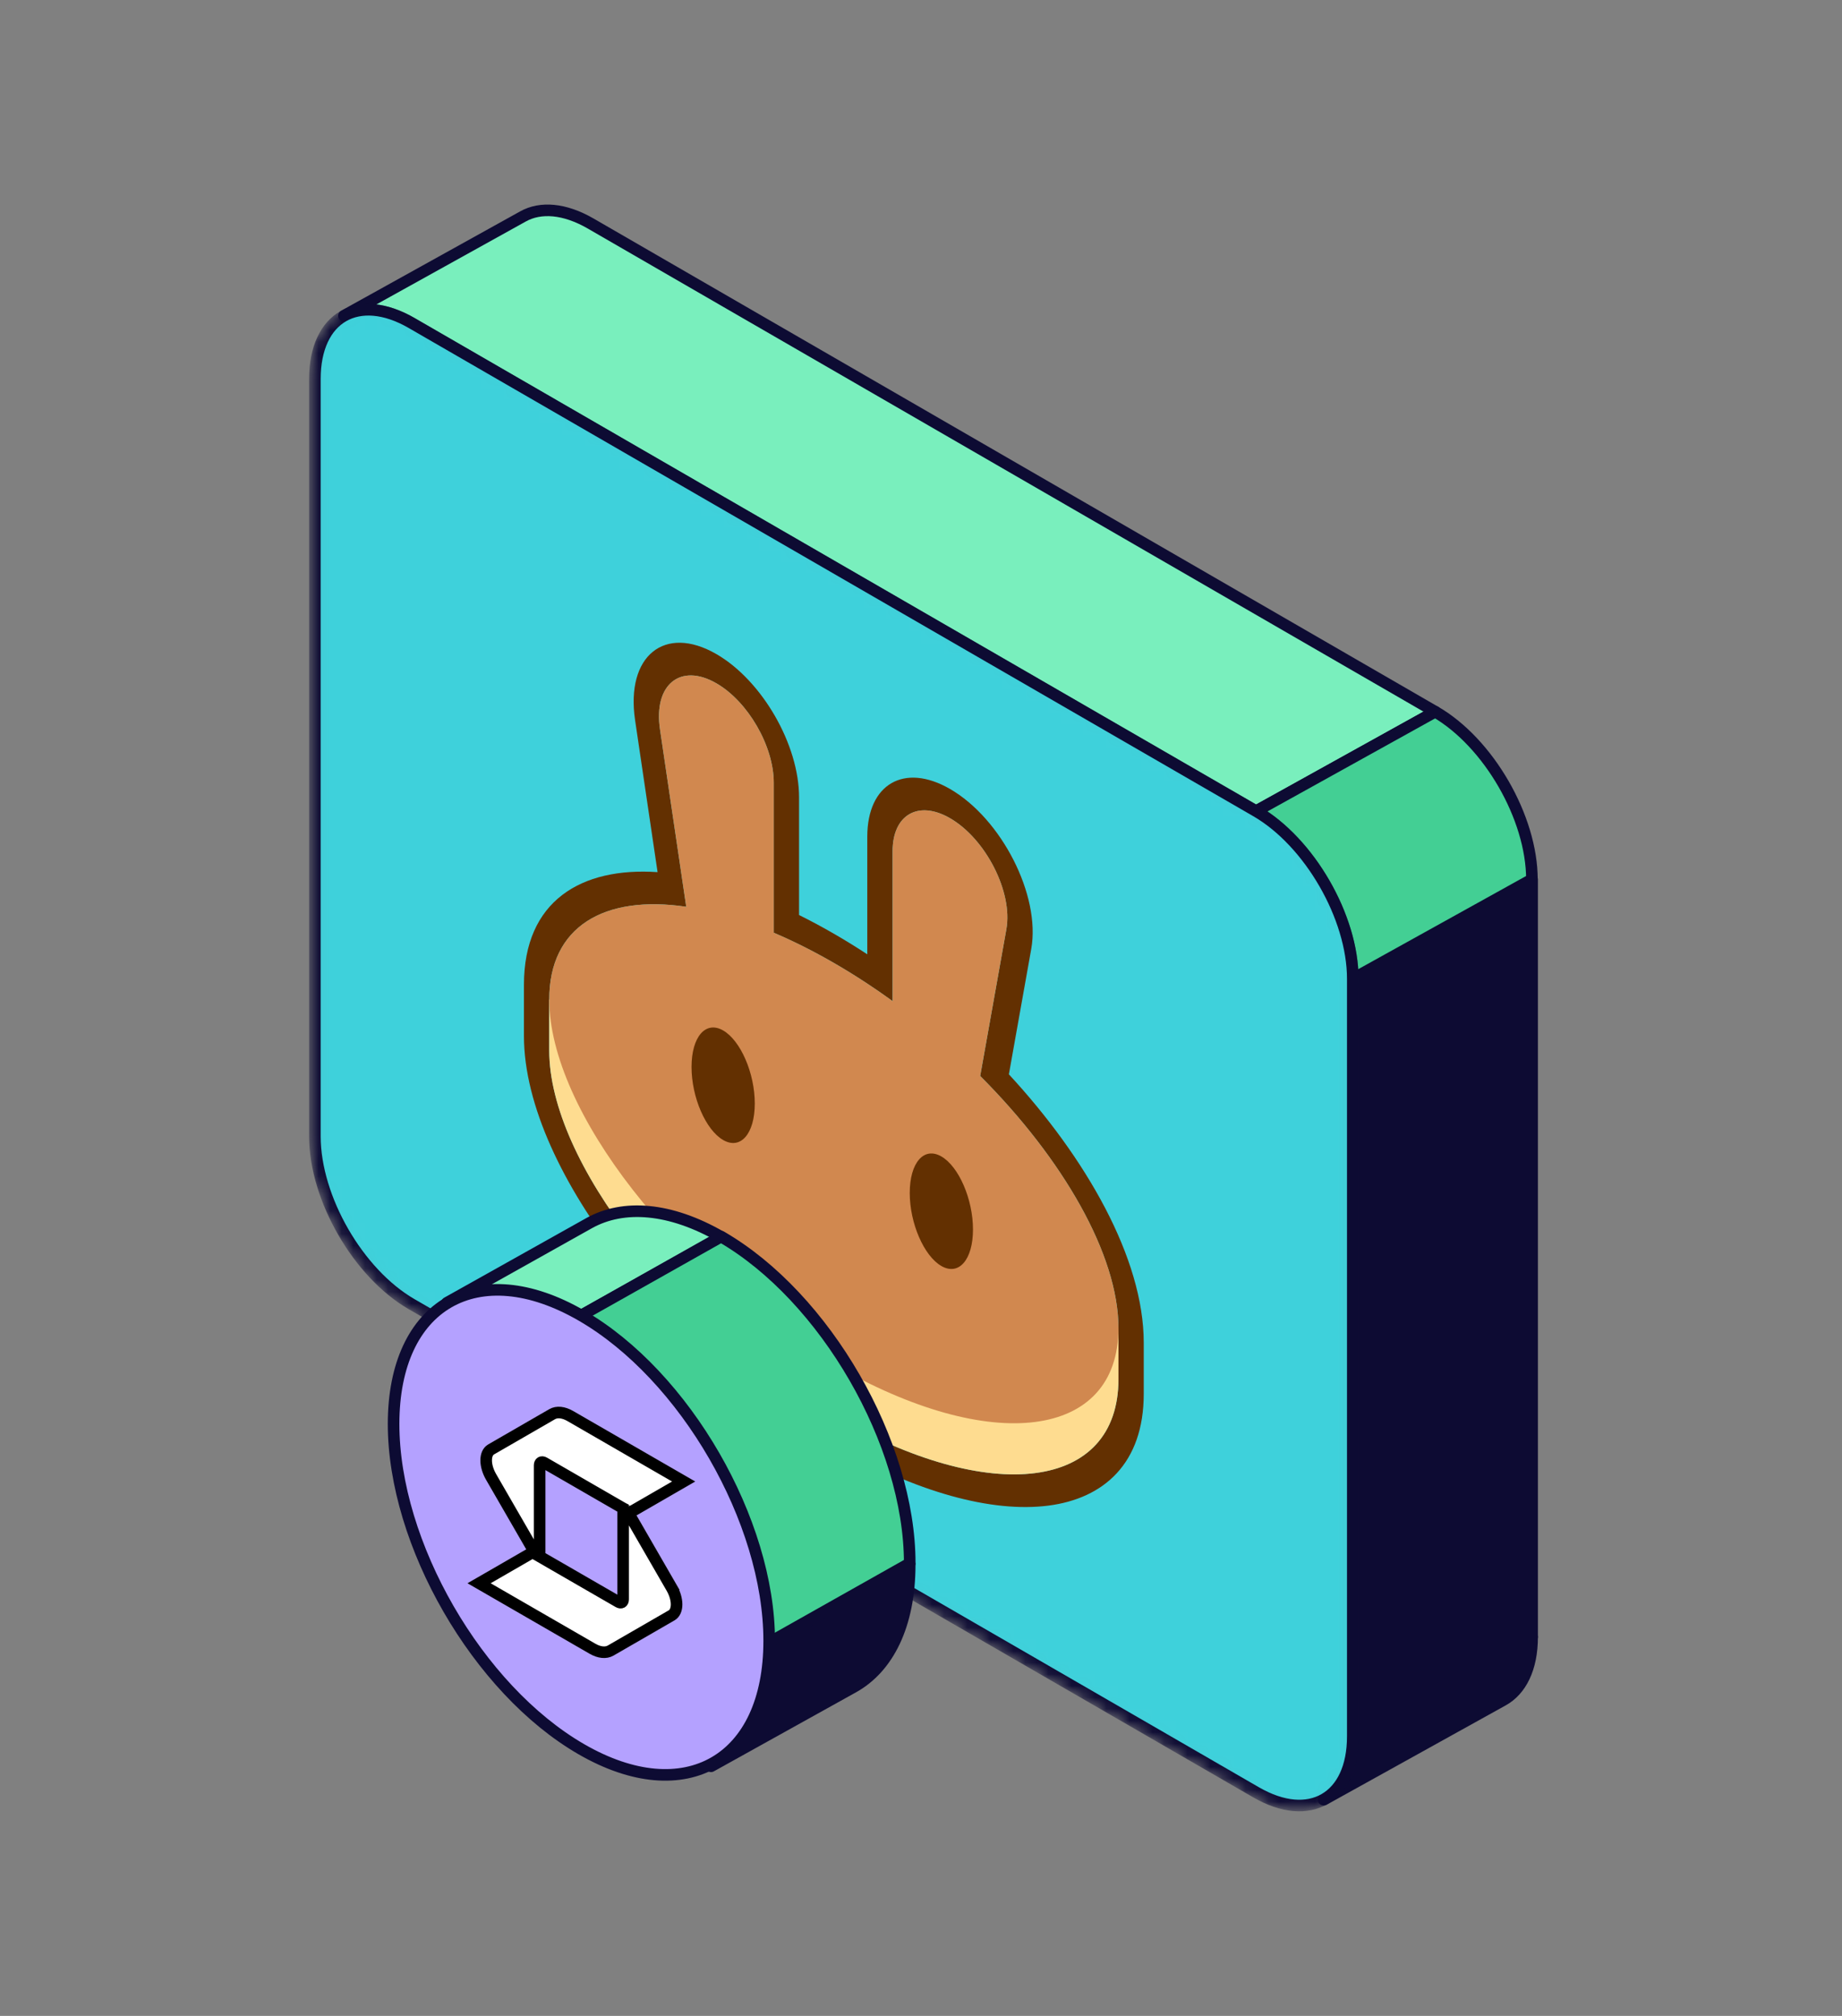 <svg width="159" height="174" viewBox="0 0 159 174" fill="none" xmlns="http://www.w3.org/2000/svg">
<rect x="0" y="0" width="159" height="174" fill="#808080" stroke="none"/>
<path d="M114.266 155.322C115.811 154.464 116.77 152.578 116.77 149.878L132.233 141.297C132.233 143.996 131.274 145.883 129.729 146.741L114.266 155.322Z" fill="#0D0B33" stroke="#0D0B33" stroke-width="1.036" stroke-linejoin="round"/>
<path d="M29.688 27.259C31.193 26.424 33.255 26.564 35.529 27.878L108.425 70.013L123.888 61.432L50.992 19.297C48.718 17.983 46.655 17.842 45.15 18.678L29.688 27.259Z" fill="#79EFBD"/>
<path d="M29.688 27.259C31.193 26.424 33.255 26.564 35.529 27.878L108.425 70.013L123.888 61.432L50.992 19.297C48.718 17.983 46.655 17.842 45.15 18.678L29.688 27.259ZM29.688 27.259L29.686 27.259" stroke="#0D0B33" stroke-linejoin="round"/>
<path d="M116.771 149.878V84.488L132.234 75.906V141.297L116.771 149.878Z" fill="#0D0B33" stroke="#0D0B33" stroke-width="1.036" stroke-linejoin="round"/>
<path d="M116.771 84.487C116.771 79.158 113.034 72.678 108.424 70.013L123.887 61.432C128.497 64.097 132.234 70.577 132.234 75.906L116.771 84.487Z" fill="#43CF94" stroke="#0D0B33" stroke-linejoin="round"/>
<mask id="mask0_913_17656" style="mask-type:alpha" maskUnits="userSpaceOnUse" x="26" y="26" width="92" height="131">
<path d="M35.529 27.878C30.919 25.214 27.182 27.374 27.182 32.703L27.182 98.094C27.182 103.423 30.919 109.903 35.529 112.567L55.982 124.39C64.582 129.361 69.841 132.401 77.055 136.57L108.425 154.703C113.035 157.367 116.772 155.207 116.772 149.878V84.487C116.772 79.158 113.035 72.678 108.425 70.013L35.529 27.878Z" fill="#BFFFE4" stroke="#0D0B33" stroke-width="1.036" stroke-linejoin="round"/>
</mask>
<g mask="url(#mask0_913_17656)">
<path d="M35.529 27.878C30.919 25.214 27.182 27.374 27.182 32.703L27.182 98.094C27.182 103.423 30.919 109.903 35.529 112.567L55.982 124.39C64.582 129.361 69.841 132.401 77.055 136.57L108.425 154.703C113.035 157.367 116.772 155.207 116.772 149.878V84.487C116.772 79.158 113.035 72.678 108.425 70.013L35.529 27.878Z" fill="#3ED1DB" stroke="#0D0B33" stroke-linejoin="round"/>
</g>
<path fill-rule="evenodd" clip-rule="evenodd" d="M54.82 62.159C54 56.615 57.369 53.876 61.836 56.456C65.778 58.731 68.974 64.266 68.974 68.818L68.974 78.979C69.96 79.468 70.962 80.005 71.977 80.591C72.952 81.154 73.915 81.748 74.863 82.37L74.863 72.218C74.863 67.666 78.059 65.821 82.001 68.097C86.468 70.676 89.837 77.306 89.017 81.903L87.086 92.731C93.715 99.901 98.727 108.599 98.727 115.893L98.727 120.306C98.727 126.304 95.291 129.341 90.487 129.958C85.645 130.579 79.096 128.828 71.977 124.718C64.858 120.608 58.308 114.796 53.467 108.584C48.663 102.42 45.226 95.415 45.226 89.417L45.226 85.004C45.226 77.749 50.187 74.831 56.761 75.278L54.82 62.159ZM84.611 92.872L86.871 80.201C87.44 77.01 85.101 72.409 82.001 70.619C79.265 69.04 77.047 70.32 77.047 73.479L77.047 86.41C76.33 85.89 75.602 85.385 74.863 84.898C73.916 84.273 72.954 83.677 71.977 83.113C70.96 82.526 69.958 81.991 68.974 81.508C68.236 81.145 67.507 80.811 66.791 80.506L66.791 67.558C66.791 64.398 64.573 60.557 61.837 58.977C58.736 57.187 56.398 59.088 56.967 62.936L59.235 78.267C52.145 77.215 47.41 79.983 47.41 86.265L47.41 90.678C47.41 100.252 58.409 114.364 71.977 122.197C85.545 130.031 96.544 128.619 96.544 119.045L96.544 114.633C96.544 108.318 91.76 100.031 84.611 92.872Z" fill="#633001"/>
<path d="M96.543 119.045C96.543 128.62 85.545 130.031 71.977 122.197C58.409 114.364 47.41 100.252 47.41 90.678L47.41 86.265L96.543 114.633L96.543 119.045Z" fill="#FEDC90"/>
<path fill-rule="evenodd" clip-rule="evenodd" d="M56.967 62.936C56.397 59.089 58.736 57.187 61.836 58.977C64.572 60.557 66.79 64.399 66.79 67.558L66.79 80.506C68.462 81.217 70.197 82.086 71.977 83.113C73.715 84.117 75.411 85.223 77.047 86.41L77.047 73.479C77.047 70.32 79.265 69.04 82.001 70.619C85.101 72.409 87.44 77.011 86.87 80.201L84.61 92.872C91.76 100.031 96.543 108.318 96.543 114.633C96.543 124.207 85.545 125.618 71.977 117.784C58.409 109.951 47.41 95.839 47.41 86.265C47.41 79.983 52.145 77.215 59.234 78.267L56.967 62.936Z" fill="#D1884F"/>
<path d="M65.152 95.248C65.152 97.859 63.93 99.27 62.422 98.4C60.915 97.529 59.693 94.707 59.693 92.096C59.693 89.485 60.915 88.074 62.422 88.944C63.93 89.814 65.152 92.637 65.152 95.248Z" fill="#633001"/>
<path d="M83.987 106.122C83.987 108.733 82.765 110.144 81.257 109.274C79.75 108.403 78.528 105.581 78.528 102.97C78.528 100.359 79.75 98.948 81.257 99.818C82.765 100.688 83.987 103.511 83.987 106.122Z" fill="#633001"/>
<path d="M61.391 152.448C64.397 150.772 66.262 147.101 66.262 141.85L78.526 135.032C78.526 140.291 76.656 143.966 73.642 145.638L61.391 152.448Z" fill="#0D0B33"/>
<path d="M66.262 141.85C66.262 147.109 64.391 150.784 61.377 152.456L73.642 145.638C76.656 143.966 78.526 140.291 78.526 135.032L66.262 141.85Z" stroke="#0D0B33" stroke-linejoin="round"/>
<path d="M49.979 113.655C45.542 111.093 41.52 110.82 38.583 112.448L50.873 105.563C53.809 103.935 57.832 104.208 62.269 106.77L49.979 113.655Z" fill="#79EFBD" stroke="#0D0B33" stroke-linejoin="round"/>
<path d="M66.261 141.851C66.261 131.469 58.972 118.843 49.98 113.652L62.247 106.739C71.239 111.93 78.528 124.556 78.528 134.938L66.261 141.851Z" fill="#43CF94" stroke="#0D0B33" stroke-linejoin="round"/>
<path d="M66.396 141.626C66.396 151.964 59.138 156.154 50.185 150.985C41.232 145.816 33.974 133.245 33.974 122.907C33.974 112.569 41.232 108.378 50.185 113.548C59.138 118.717 66.396 131.288 66.396 141.626Z" fill="#B4A1FF" stroke="#0D0B33" stroke-linejoin="round"/>
<path d="M45.841 133.455L46.244 134.152L46.148 134.097L45.968 133.993L45.842 134.067L42.093 136.231L41.354 136.657L42.4 137.261L51.143 142.309C51.732 142.649 52.297 142.705 52.713 142.465L57.976 139.426C58.26 139.262 58.402 138.913 58.402 138.485C58.402 138.056 58.26 137.543 57.976 137.052L57.67 137.228L57.976 137.052L54.527 131.077L54.125 130.38L54.128 130.382L54.133 130.385L54.139 130.388L54.144 130.391L54.149 130.394L54.154 130.397L54.159 130.4L54.164 130.403L54.169 130.406L54.174 130.409L54.179 130.412L54.183 130.414L54.188 130.417L54.192 130.419L54.197 130.422L54.201 130.424L54.205 130.427L54.209 130.429L54.213 130.431L54.217 130.434L54.221 130.436L54.4 130.539L54.527 130.466L58.275 128.302L59.014 127.875L57.969 127.272L49.225 122.223C48.636 121.884 48.072 121.828 47.656 122.068L42.392 125.107C42.108 125.271 41.966 125.619 41.966 126.048C41.966 126.477 42.108 126.99 42.392 127.481L42.392 127.481L45.841 133.455ZM53.396 138.281L46.581 134.347L46.581 133.529L46.581 126.478C46.581 126.225 46.755 126.126 46.97 126.25L46.981 126.256L46.992 126.263L47.004 126.269L47.016 126.276L47.027 126.283L47.039 126.289L47.05 126.296L47.062 126.303L47.074 126.31L47.086 126.316L47.098 126.323L47.11 126.33L47.122 126.337L47.134 126.344L47.146 126.351L47.158 126.358L47.17 126.365L47.183 126.373L47.195 126.38L47.208 126.387L47.22 126.394L47.233 126.401L47.245 126.409L47.258 126.416L47.271 126.423L47.284 126.431L47.296 126.438L47.309 126.446L47.322 126.453L47.335 126.461L47.348 126.468L47.361 126.476L47.375 126.483L47.388 126.491L47.401 126.499L47.414 126.506L47.428 126.514L47.441 126.522L47.455 126.53L47.468 126.537L47.482 126.545L47.496 126.553L47.509 126.561L47.523 126.569L47.537 126.577L47.551 126.585L47.565 126.593L47.578 126.601L47.593 126.609L47.606 126.617L47.621 126.625L47.635 126.633L47.649 126.642L47.663 126.65L47.677 126.658L47.692 126.666L47.706 126.675L47.721 126.683L47.735 126.691L47.749 126.7L47.764 126.708L47.779 126.717L47.793 126.725L47.808 126.733L47.823 126.742L47.837 126.75L47.852 126.759L47.867 126.768L47.882 126.776L47.897 126.785L47.912 126.793L47.927 126.802L47.942 126.811L47.957 126.82L47.972 126.828L47.987 126.837L48.003 126.846L48.018 126.855L48.033 126.864L48.048 126.872L48.064 126.881L48.079 126.89L48.095 126.899L48.11 126.908L48.126 126.917L48.141 126.926L48.157 126.935L48.173 126.944L48.188 126.953L48.204 126.962L48.22 126.971L48.236 126.98L48.251 126.989L48.267 126.999L48.283 127.008L48.299 127.017L48.315 127.026L48.331 127.035L48.347 127.045L48.363 127.054L48.379 127.063L48.395 127.073L48.411 127.082L48.428 127.091L48.444 127.101L48.46 127.11L48.477 127.119L48.493 127.129L48.509 127.138L48.526 127.148L48.542 127.157L48.558 127.167L48.575 127.176L48.591 127.186L48.608 127.195L48.624 127.205L48.641 127.214L48.658 127.224L48.674 127.234L48.691 127.243L48.708 127.253L48.724 127.262L48.741 127.272L48.758 127.282L48.775 127.292L48.791 127.301L48.808 127.311L48.825 127.321L48.842 127.33L48.859 127.34L48.876 127.35L48.893 127.36L48.91 127.37L48.927 127.379L48.944 127.389L48.961 127.399L48.978 127.409L48.995 127.419L49.012 127.429L49.029 127.439L49.046 127.448L49.064 127.458L49.081 127.468L49.098 127.478L49.115 127.488L49.133 127.498L49.15 127.508L49.167 127.518L49.184 127.528L49.202 127.538L49.219 127.548L49.236 127.558L49.254 127.568L49.271 127.578L49.289 127.588L49.306 127.598L49.324 127.608L49.341 127.619L49.358 127.629L49.376 127.639L49.393 127.649L49.411 127.659L49.428 127.669L49.446 127.679L49.464 127.689L49.481 127.699L49.499 127.71L49.516 127.72L49.534 127.73L49.551 127.74L49.569 127.75L49.587 127.76L49.605 127.771L49.622 127.781L49.64 127.791L49.657 127.801L49.675 127.811L49.693 127.822L49.711 127.832L49.728 127.842L49.746 127.852L49.764 127.863L49.782 127.873L49.799 127.883L49.817 127.893L49.835 127.904L49.853 127.914L49.87 127.924L49.888 127.934L49.906 127.945L49.924 127.955L49.941 127.965L49.959 127.976L49.977 127.986L49.995 127.996L50.013 128.006L50.031 128.017L50.048 128.027L50.066 128.037L50.084 128.048L50.102 128.058L50.12 128.068L50.138 128.078L50.156 128.089L50.173 128.099L50.191 128.109L50.209 128.12L50.227 128.13L50.245 128.14L50.263 128.151L50.28 128.161L50.298 128.171L50.316 128.181L50.334 128.192L50.352 128.202L50.37 128.212L50.387 128.223L50.405 128.233L50.423 128.243L50.441 128.254L50.459 128.264L50.477 128.274L50.494 128.284L50.512 128.295L50.53 128.305L50.548 128.315L50.565 128.325L50.583 128.336L50.601 128.346L50.619 128.356L50.636 128.367L50.654 128.377L50.672 128.387L50.69 128.397L50.708 128.408L50.725 128.418L50.743 128.428L50.761 128.438L50.778 128.448L50.796 128.459L50.814 128.469L50.831 128.479L50.849 128.489L50.867 128.499L50.884 128.51L50.902 128.52L50.92 128.53L50.937 128.54L50.955 128.55L50.972 128.56L50.99 128.571L51.007 128.581L51.025 128.591L51.042 128.601L51.06 128.611L51.078 128.621L51.095 128.631L51.112 128.641L51.13 128.651L51.147 128.661L51.165 128.671L51.182 128.682L51.2 128.692L51.217 128.702L51.234 128.712L51.252 128.722L51.269 128.732L51.286 128.742L51.303 128.752L51.321 128.762L51.338 128.772L51.355 128.781L51.372 128.791L51.39 128.801L51.407 128.811L51.424 128.821L51.441 128.831L51.458 128.841L51.475 128.851L51.492 128.861L51.509 128.87L51.526 128.88L51.543 128.89L51.56 128.9L51.577 128.91L51.594 128.919L51.611 128.929L51.628 128.939L51.645 128.949L51.661 128.958L51.678 128.968L51.695 128.978L51.712 128.987L51.729 128.997L51.745 129.007L51.762 129.016L51.779 129.026L51.795 129.035L51.812 129.045L51.828 129.055L51.845 129.064L51.861 129.074L51.878 129.083L51.894 129.093L51.911 129.102L51.927 129.112L51.943 129.121L51.96 129.13L51.976 129.14L51.992 129.149L52.008 129.159L52.025 129.168L52.041 129.177L52.057 129.187L52.073 129.196L52.089 129.205L52.105 129.214L52.121 129.224L52.137 129.233L52.153 129.242L52.169 129.251L52.185 129.261L52.201 129.27L52.217 129.279L52.232 129.288L52.248 129.297L52.264 129.306L52.279 129.315L52.295 129.324L52.311 129.333L52.326 129.342L52.342 129.351L52.357 129.36L52.373 129.369L52.388 129.378L52.403 129.387L52.419 129.395L52.434 129.404L52.449 129.413L52.464 129.422L52.48 129.431L52.495 129.439L52.51 129.448L52.525 129.457L52.54 129.465L52.555 129.474L52.57 129.483L52.584 129.491L52.599 129.5L52.614 129.508L52.629 129.517L52.644 129.525L52.658 129.534L52.673 129.542L52.687 129.551L52.702 129.559L52.716 129.567L52.731 129.576L52.745 129.584L52.759 129.592L52.774 129.6L52.788 129.609L52.802 129.617L52.816 129.625L52.83 129.633L52.844 129.641L52.858 129.649L52.872 129.657L52.886 129.665L52.9 129.673L52.914 129.681L52.928 129.689L52.941 129.697L52.955 129.705L52.969 129.713L52.982 129.721L52.996 129.729L53.009 129.736L53.023 129.744L53.036 129.752L53.049 129.759L53.062 129.767L53.076 129.775L53.089 129.782L53.102 129.79L53.115 129.797L53.128 129.805L53.141 129.812L53.154 129.82L53.166 129.827L53.179 129.835L53.192 129.842L53.205 129.849L53.217 129.856L53.23 129.864L53.242 129.871L53.255 129.878L53.267 129.885L53.279 129.892L53.291 129.899L53.304 129.906L53.316 129.913L53.328 129.92L53.34 129.927L53.352 129.934L53.364 129.941L53.376 129.948L53.387 129.955L53.399 129.961L53.411 129.968L53.422 129.975L53.434 129.981L53.445 129.988L53.456 129.995L53.468 130.001L53.479 130.008L53.49 130.014L53.502 130.021L53.513 130.027L53.523 130.033L53.535 130.04L53.545 130.046L53.556 130.052L53.567 130.058L53.578 130.065L53.588 130.071L53.599 130.077L53.609 130.083L53.62 130.089L53.63 130.095L53.64 130.101L53.651 130.107L53.661 130.113L53.671 130.118L53.681 130.124L53.691 130.13L53.701 130.136L53.71 130.141L53.72 130.147L53.73 130.152L53.739 130.158L53.749 130.163L53.758 130.169L53.768 130.174L53.777 130.18L53.786 130.185L53.788 130.186L53.788 131.004L53.788 138.055C53.788 138.305 53.612 138.407 53.396 138.281Z" fill="white" stroke="black"/>
</svg>
